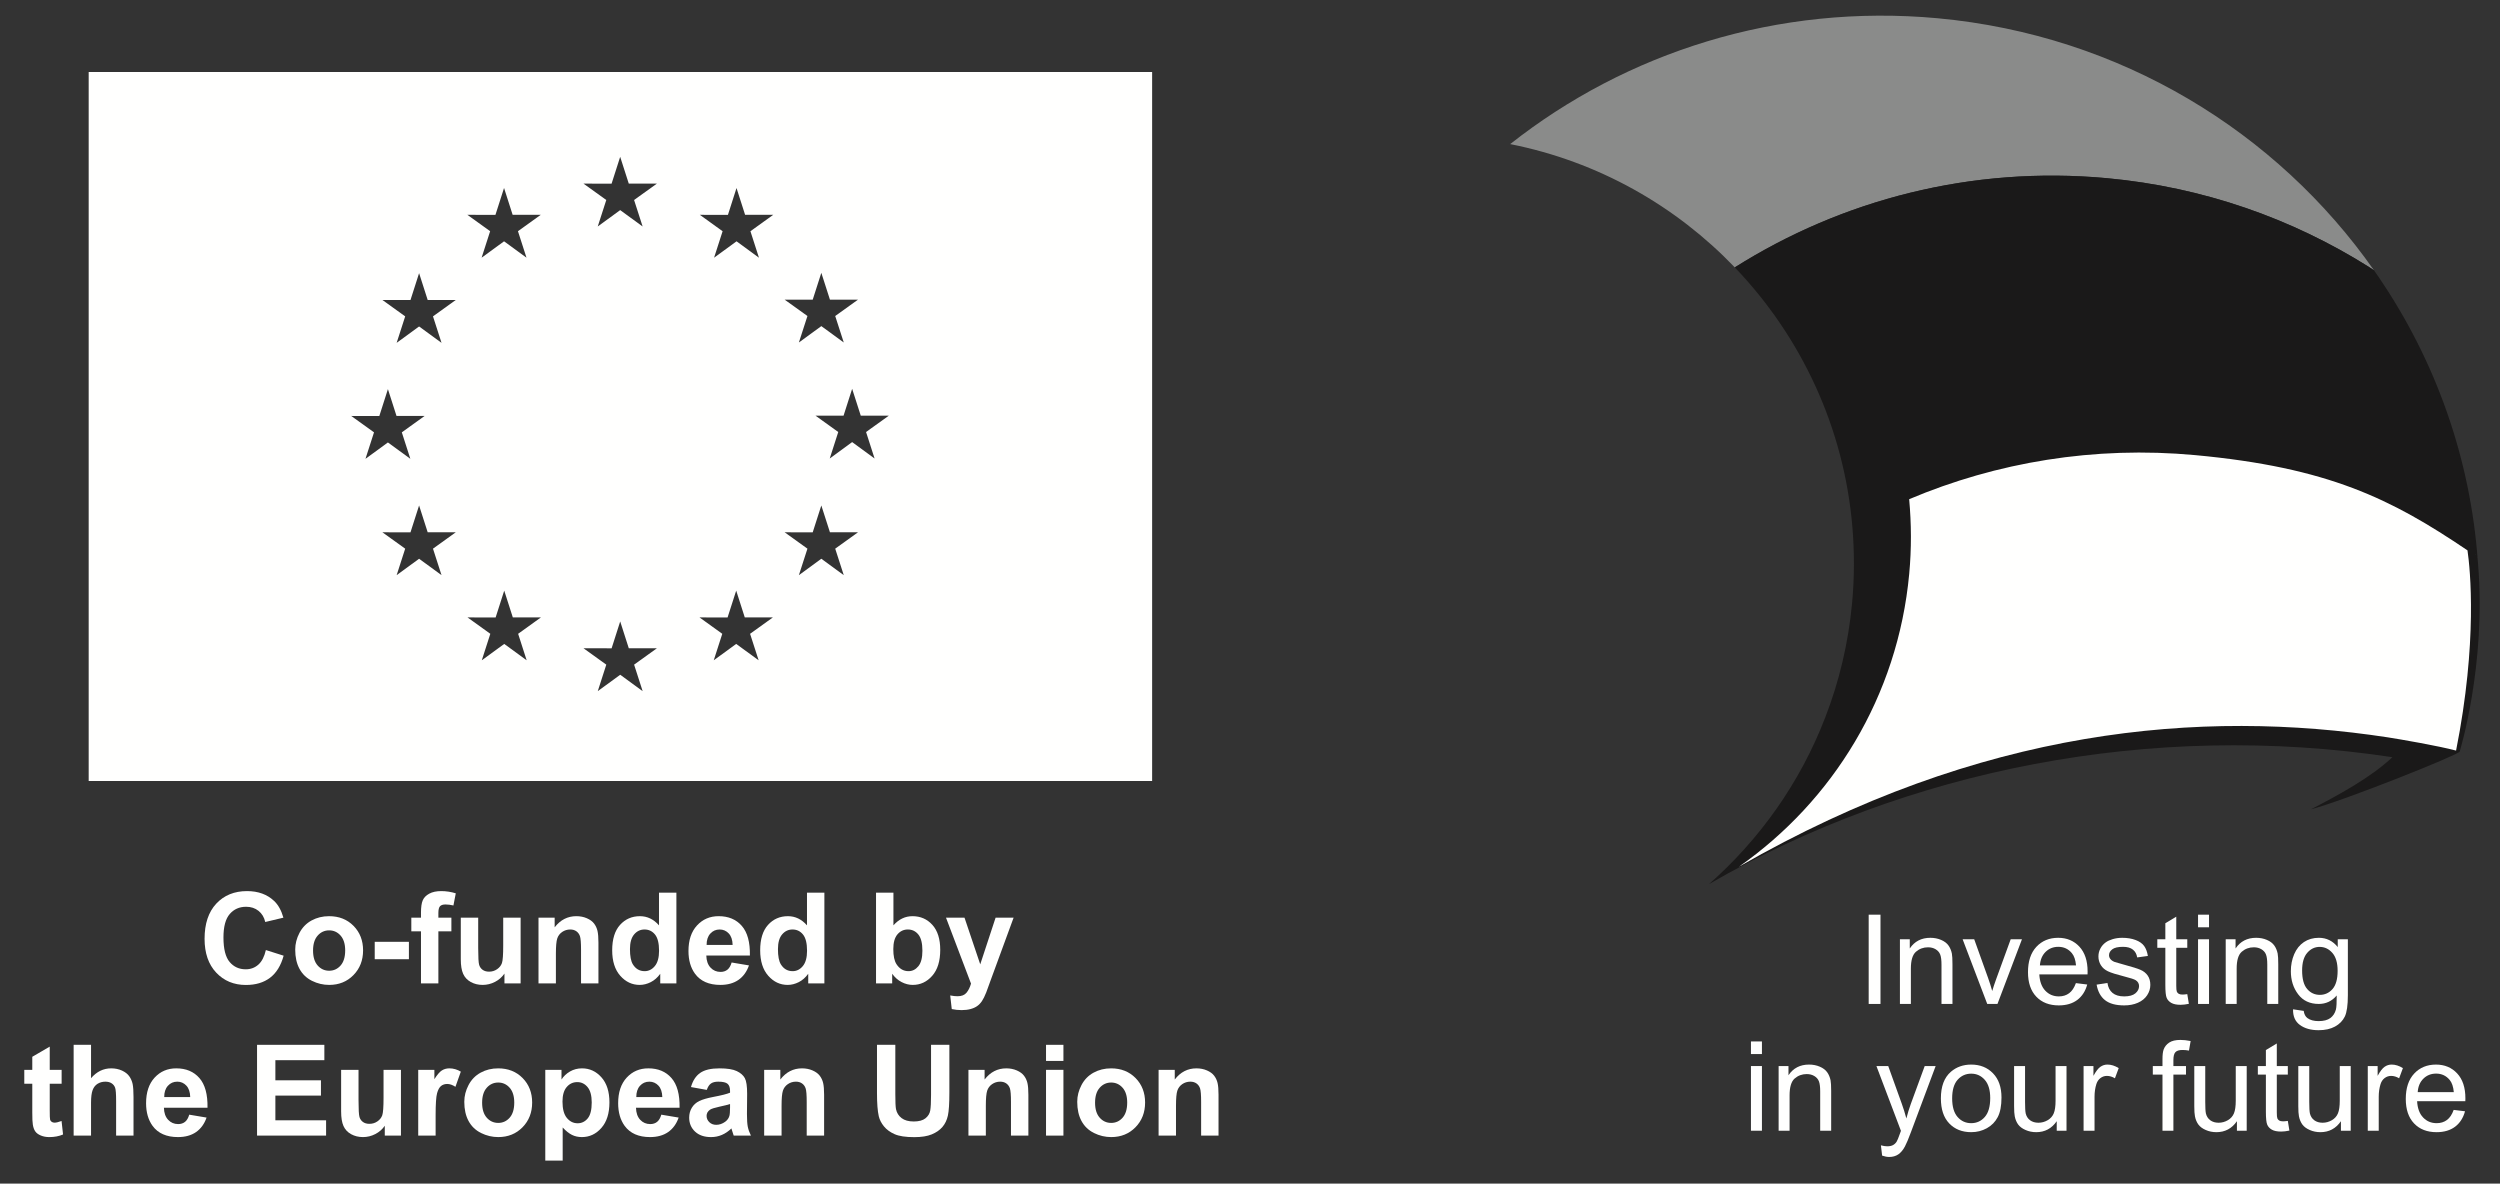 <?xml version="1.0" encoding="UTF-8"?>
<svg width="414px" height="196px" viewBox="0 0 414 196" version="1.1" xmlns="http://www.w3.org/2000/svg" xmlns:xlink="http://www.w3.org/1999/xlink">
    <rect x="0" y="0" width="414" height="196" fill="#333333" stroke="none"/>
    <title>Kaasrahastanud_EL_kaksiklogod_EST_hor_white</title>
    <defs>
        <rect id="path-1" x="0" y="0" width="414" height="196"></rect>
        <polygon id="path-3" points="0 298.052 511.101 298.052 511.101 0 0 0"></polygon>
    </defs>
    <g id="Page-1" stroke="none" stroke-width="1" fill="none" fill-rule="evenodd">
        <g id="Kaasrahastanud_EL_kaksiklogod_EST_hor_white">
            <mask id="mask-2" fill="white">
                <use xlink:href="#path-1"></use>
            </mask>
            <g id="Mask"></g>
            <g id="Kaasrahastanud_EL_kaksiklogod_ENG_hor_white" mask="url(#mask-2)">
                <g transform="translate(-43, -47)">
                    <polygon id="Fill-1" points="0 298.052 511.101 298.052 511.101 0.001 0 0.001"></polygon>
                    <g id="Group-62" stroke-width="1" fill-rule="evenodd">
                        <path d="M391.933,76.506 C407.87,77.983 422.562,83.197 435.257,91.18 C435.272,91.197 435.608,91.429 436.135,91.764 C420.087,68.866 394.209,52.832 363.877,50.023 C337.329,47.579 312.315,55.7 293.087,70.862 C307.683,73.759 320.514,81.089 330.279,91.277 C348.012,80.091 369.442,74.43 391.933,76.506" id="Fill-2" fill="#8A8B8A"></path>
                        <path d="M453.278,139.279 C453.27,139.279 453.27,139.271 453.27,139.271 C453.27,139.318 453.278,139.359 453.278,139.407 L453.278,139.279 Z" id="Fill-4" fill="#FFFFFE"></path>
                        <path d="M453.366,140.398 C453.341,140.086 453.231,138.721 453.207,138.442 C451.712,121.339 445.661,105.339 436.135,91.764 C435.608,91.429 435.272,91.197 435.257,91.181 C422.562,83.197 407.87,77.984 391.933,76.507 C369.442,74.431 348.012,80.092 330.279,91.278 C341.25,102.728 348.363,117.77 349.753,134.249 C350.096,138.354 350.103,142.554 349.712,146.817 C349.091,153.484 347.574,159.856 345.264,165.795 C341.098,176.638 334.342,186.108 325.841,193.558 L325.99,193.421 C358.688,174.483 399.224,166.331 439.178,172.391 C435.551,175.817 430.106,178.731 425.675,181.031 C431.074,179.625 450.051,172.047 450.324,171.472 C450.324,171.472 450.339,171.464 450.339,171.457 L450.324,171.457 C450.324,171.457 454.755,157.117 453.366,140.398" id="Fill-6" fill="#1A1919"></path>
                        <path d="M451.618,138.146 C438.971,129.585 428.541,124.411 406.522,122.368 C389.779,120.819 373.618,123.558 359.158,129.666 C359.526,133.706 359.558,137.842 359.166,142.033 C357.281,162.355 346.471,179.672 330.966,190.53 C371.063,167.471 407.519,164.39 438.396,169.101 C440.447,169.419 446.795,170.514 449.726,171.297 C453.317,153.22 452.063,141.259 451.618,138.146" id="Fill-8" fill="#FFFFFE"></path>
                        <path d="M452.933,138.82 C452.925,138.82 452.925,138.811 452.925,138.811 C452.925,138.858 452.933,138.899 452.933,138.946 L452.933,138.82 Z" id="Fill-10" fill="#FFFFFE"></path>
                        <mask id="mask-4" fill="white">
                            <use xlink:href="#path-3"></use>
                        </mask>
                        <g id="Clip-13"></g>
                        <polygon id="Fill-12" fill="#FFFFFE" mask="url(#mask-4)" points="352.454 213.254 354.409 213.254 354.409 198.47 352.454 198.47"></polygon>
                        <path d="M357.627,213.253 L357.627,202.544 L359.259,202.544 L359.259,204.066 C360.047,202.889 361.183,202.3 362.666,202.3 C363.313,202.3 363.905,202.417 364.446,202.648 C364.99,202.882 365.393,203.185 365.661,203.564 C365.933,203.938 366.119,204.386 366.229,204.902 C366.294,205.24 366.328,205.829 366.328,206.668 L366.328,213.253 L364.511,213.253 L364.511,206.737 C364.511,206 364.442,205.447 364.301,205.078 C364.16,204.713 363.909,204.42 363.551,204.203 C363.189,203.983 362.77,203.873 362.284,203.873 C361.51,203.873 360.845,204.121 360.281,204.61 C359.72,205.102 359.441,206.031 359.441,207.405 L359.441,213.253 L357.627,213.253 Z" id="Fill-14" fill="#FFFFFE" mask="url(#mask-4)"></path>
                        <path d="M372.087,213.253 L368.012,202.544 L369.93,202.544 L372.229,208.957 C372.476,209.649 372.704,210.368 372.913,211.115 C373.075,210.551 373.298,209.873 373.589,209.078 L375.971,202.544 L377.836,202.544 L373.781,213.253 L372.087,213.253 Z" id="Fill-15" fill="#FFFFFE" mask="url(#mask-4)"></path>
                        <path d="M380.809,206.869 L386.788,206.869 C386.709,205.97 386.479,205.292 386.103,204.845 C385.525,204.145 384.775,203.794 383.856,203.794 C383.023,203.794 382.32,204.073 381.752,204.631 C381.185,205.189 380.871,205.935 380.809,206.869 M386.768,209.804 L388.644,210.036 C388.348,211.133 387.8,211.983 387.001,212.589 C386.2,213.191 385.177,213.494 383.935,213.494 C382.369,213.494 381.126,213.012 380.21,212.048 C379.291,211.084 378.834,209.732 378.834,207.99 C378.834,206.186 379.298,204.79 380.224,203.794 C381.153,202.799 382.355,202.3 383.835,202.3 C385.267,202.3 386.437,202.79 387.343,203.763 C388.251,204.738 388.706,206.112 388.706,207.876 C388.706,207.988 388.702,208.149 388.696,208.363 L380.71,208.363 C380.775,209.54 381.109,210.441 381.708,211.065 C382.307,211.69 383.05,212.004 383.945,212.004 C384.61,212.004 385.177,211.828 385.649,211.477 C386.12,211.13 386.492,210.571 386.768,209.804" id="Fill-16" fill="#FFFFFE" mask="url(#mask-4)"></path>
                        <path d="M390.199,210.056 L391.992,209.774 C392.092,210.493 392.374,211.044 392.835,211.429 C393.294,211.811 393.937,212.004 394.767,212.004 C395.6,212.004 396.219,211.832 396.622,211.495 C397.025,211.154 397.228,210.755 397.228,210.3 C397.228,209.887 397.049,209.567 396.691,209.33 C396.443,209.168 395.824,208.965 394.836,208.717 C393.507,208.38 392.581,208.09 392.069,207.843 C391.555,207.598 391.163,207.257 390.898,206.824 C390.633,206.391 390.499,205.911 390.499,205.389 C390.499,204.91 390.609,204.469 390.829,204.064 C391.046,203.653 391.345,203.316 391.72,203.048 C392.002,202.841 392.388,202.663 392.873,202.518 C393.363,202.373 393.885,202.301 394.444,202.301 C395.283,202.301 396.02,202.425 396.657,202.666 C397.293,202.907 397.761,203.234 398.064,203.647 C398.368,204.064 398.574,204.614 398.688,205.306 L396.915,205.55 C396.832,204.999 396.598,204.569 396.212,204.26 C395.827,203.949 395.28,203.795 394.574,203.795 C393.741,203.795 393.146,203.932 392.791,204.208 C392.433,204.483 392.254,204.807 392.254,205.175 C392.254,205.412 392.33,205.623 392.478,205.812 C392.626,206.008 392.856,206.166 393.173,206.297 C393.355,206.362 393.889,206.518 394.777,206.759 C396.061,207.103 396.956,207.382 397.462,207.602 C397.971,207.819 398.37,208.138 398.66,208.555 C398.949,208.971 399.094,209.488 399.094,210.108 C399.094,210.713 398.915,211.281 398.564,211.818 C398.209,212.352 397.7,212.765 397.035,213.058 C396.371,213.35 395.617,213.494 394.777,213.494 C393.383,213.494 392.323,213.206 391.593,212.627 C390.863,212.049 390.399,211.192 390.199,210.056" id="Fill-17" fill="#FFFFFE" mask="url(#mask-4)"></path>
                        <path d="M405.213,211.629 L405.475,213.233 C404.966,213.339 404.508,213.395 404.105,213.395 C403.444,213.395 402.935,213.291 402.57,213.081 C402.209,212.875 401.953,212.6 401.806,212.258 C401.658,211.922 401.581,211.205 401.581,210.118 L401.581,203.956 L400.25,203.956 L400.25,202.545 L401.581,202.545 L401.581,199.891 L403.389,198.803 L403.389,202.545 L405.213,202.545 L405.213,203.956 L403.389,203.956 L403.389,210.217 C403.389,210.737 403.42,211.068 403.482,211.216 C403.547,211.364 403.651,211.481 403.795,211.57 C403.939,211.656 404.146,211.701 404.415,211.701 C404.618,211.701 404.883,211.677 405.213,211.629" id="Fill-18" fill="#FFFFFE" mask="url(#mask-4)"></path>
                        <path d="M406.996,213.254 L408.814,213.254 L408.814,202.545 L406.996,202.545 L406.996,213.254 Z M406.996,200.559 L408.814,200.559 L408.814,198.47 L406.996,198.47 L406.996,200.559 Z" id="Fill-19" fill="#FFFFFE" mask="url(#mask-4)"></path>
                        <path d="M411.578,213.253 L411.578,202.544 L413.21,202.544 L413.21,204.066 C413.997,202.889 415.134,202.3 416.617,202.3 C417.264,202.3 417.856,202.417 418.397,202.648 C418.941,202.882 419.344,203.185 419.612,203.564 C419.884,203.938 420.07,204.386 420.18,204.902 C420.245,205.24 420.279,205.829 420.279,206.668 L420.279,213.253 L418.462,213.253 L418.462,206.737 C418.462,206 418.393,205.447 418.252,205.078 C418.111,204.713 417.86,204.42 417.502,204.203 C417.14,203.983 416.72,203.873 416.235,203.873 C415.461,203.873 414.796,204.121 414.232,204.61 C413.671,205.102 413.392,206.031 413.392,207.405 L413.392,213.253 L411.578,213.253 Z" id="Fill-20" fill="#FFFFFE" mask="url(#mask-4)"></path>
                        <path d="M424.231,207.708 C424.231,209.112 424.51,210.139 425.07,210.782 C425.628,211.429 426.327,211.749 427.166,211.749 C428,211.749 428.699,211.429 429.262,210.789 C429.827,210.145 430.11,209.14 430.11,207.766 C430.11,206.455 429.82,205.468 429.24,204.803 C428.658,204.139 427.955,203.805 427.135,203.805 C426.33,203.805 425.646,204.132 425.077,204.789 C424.512,205.443 424.231,206.417 424.231,207.708 M422.729,214.141 L424.495,214.403 C424.567,214.947 424.774,215.342 425.108,215.593 C425.56,215.928 426.175,216.096 426.954,216.096 C427.796,216.096 428.443,215.928 428.901,215.593 C429.358,215.257 429.666,214.785 429.827,214.183 C429.923,213.811 429.966,213.036 429.959,211.853 C429.166,212.785 428.178,213.253 426.995,213.253 C425.522,213.253 424.382,212.723 423.577,211.659 C422.772,210.599 422.365,209.323 422.365,207.839 C422.365,206.817 422.55,205.873 422.92,205.009 C423.291,204.145 423.827,203.477 424.531,203.006 C425.233,202.538 426.058,202.3 427.005,202.3 C428.269,202.3 429.31,202.813 430.13,203.836 L430.13,202.545 L431.807,202.545 L431.807,211.801 C431.807,213.466 431.635,214.651 431.298,215.346 C430.957,216.041 430.42,216.592 429.683,216.995 C428.945,217.398 428.041,217.601 426.964,217.601 C425.687,217.601 424.654,217.311 423.87,216.737 C423.08,216.162 422.702,215.298 422.729,214.141" id="Fill-21" fill="#FFFFFE" mask="url(#mask-4)"></path>
                        <path d="M332.958,234.247 L334.776,234.247 L334.776,223.538 L332.958,223.538 L332.958,234.247 Z M332.958,221.552 L334.776,221.552 L334.776,219.463 L332.958,219.463 L332.958,221.552 Z" id="Fill-22" fill="#FFFFFE" mask="url(#mask-4)"></path>
                        <path d="M337.54,234.246 L337.54,223.537 L339.172,223.537 L339.172,225.06 C339.96,223.882 341.096,223.293 342.579,223.293 C343.226,223.293 343.818,223.411 344.359,223.642 C344.903,223.875 345.306,224.179 345.574,224.558 C345.846,224.933 346.032,225.38 346.142,225.895 C346.207,226.233 346.242,226.822 346.242,227.661 L346.242,234.246 L344.424,234.246 L344.424,227.731 C344.424,226.994 344.355,226.44 344.215,226.071 C344.073,225.707 343.822,225.413 343.464,225.197 C343.102,224.977 342.683,224.867 342.197,224.867 C341.423,224.867 340.758,225.114 340.194,225.603 C339.633,226.095 339.354,227.024 339.354,228.399 L339.354,234.246 L337.54,234.246 Z" id="Fill-23" fill="#FFFFFE" mask="url(#mask-4)"></path>
                        <path d="M354.681,238.37 L354.478,236.666 C354.877,236.772 355.221,236.828 355.518,236.828 C355.92,236.828 356.244,236.759 356.485,236.625 C356.729,236.49 356.926,236.305 357.081,236.06 C357.198,235.881 357.38,235.43 357.634,234.711 C357.669,234.608 357.724,234.463 357.796,234.267 L353.735,223.537 L355.69,223.537 L357.92,229.737 C358.206,230.525 358.468,231.351 358.695,232.219 C358.905,231.386 359.153,230.573 359.442,229.778 L361.731,223.537 L363.545,223.537 L359.473,234.428 C359.036,235.606 358.695,236.415 358.454,236.859 C358.13,237.458 357.762,237.895 357.346,238.174 C356.926,238.452 356.43,238.594 355.852,238.594 C355.501,238.594 355.112,238.518 354.681,238.37" id="Fill-24" fill="#FFFFFE" mask="url(#mask-4)"></path>
                        <path d="M366.277,228.891 C366.277,230.264 366.577,231.29 367.175,231.972 C367.774,232.657 368.528,232.997 369.433,232.997 C370.335,232.997 371.086,232.653 371.685,231.968 C372.28,231.283 372.58,230.237 372.58,228.832 C372.58,227.507 372.28,226.502 371.678,225.821 C371.075,225.139 370.328,224.798 369.433,224.798 C368.528,224.798 367.774,225.139 367.175,225.817 C366.577,226.495 366.277,227.521 366.277,228.891 M364.411,228.891 C364.411,226.908 364.962,225.439 366.067,224.485 C366.986,223.693 368.108,223.294 369.433,223.294 C370.907,223.294 372.111,223.776 373.044,224.743 C373.981,225.707 374.446,227.039 374.446,228.739 C374.446,230.12 374.239,231.204 373.826,231.992 C373.413,232.784 372.81,233.397 372.022,233.834 C371.23,234.271 370.37,234.487 369.433,234.487 C367.936,234.487 366.724,234.009 365.799,233.045 C364.873,232.085 364.411,230.701 364.411,228.891" id="Fill-25" fill="#FFFFFE" mask="url(#mask-4)"></path>
                        <path d="M383.594,234.246 L383.594,232.673 C382.757,233.886 381.625,234.488 380.193,234.488 C379.564,234.488 378.971,234.368 378.424,234.125 C377.876,233.886 377.47,233.578 377.205,233.214 C376.937,232.845 376.751,232.398 376.644,231.868 C376.572,231.511 376.534,230.946 376.534,230.171 L376.534,223.537 L378.348,223.537 L378.348,229.476 C378.348,230.425 378.386,231.062 378.458,231.393 C378.575,231.871 378.816,232.244 379.184,232.518 C379.556,232.791 380.014,232.925 380.558,232.925 C381.102,232.925 381.611,232.787 382.09,232.508 C382.568,232.23 382.906,231.847 383.102,231.369 C383.302,230.887 383.401,230.189 383.401,229.276 L383.401,223.537 L385.215,223.537 L385.215,234.246 L383.594,234.246 Z" id="Fill-26" fill="#FFFFFE" mask="url(#mask-4)"></path>
                        <path d="M388.041,234.246 L388.041,223.537 L389.673,223.537 L389.673,225.16 C390.089,224.401 390.475,223.899 390.829,223.659 C391.18,223.417 391.57,223.293 391.993,223.293 C392.606,223.293 393.225,223.489 393.858,223.88 L393.232,225.565 C392.791,225.3 392.347,225.169 391.904,225.169 C391.504,225.169 391.149,225.291 390.833,225.529 C390.516,225.768 390.292,226.099 390.158,226.523 C389.955,227.167 389.855,227.871 389.855,228.639 L389.855,234.246 L388.041,234.246 Z" id="Fill-27" fill="#FFFFFE" mask="url(#mask-4)"></path>
                        <path d="M401.107,234.246 L401.107,224.95 L399.506,224.95 L399.506,223.537 L401.107,223.537 L401.107,222.399 C401.107,221.679 401.173,221.143 401.3,220.794 C401.476,220.323 401.781,219.941 402.223,219.649 C402.663,219.357 403.279,219.212 404.074,219.212 C404.584,219.212 405.148,219.269 405.768,219.394 L405.496,220.976 C405.121,220.907 404.763,220.875 404.425,220.875 C403.875,220.875 403.486,220.992 403.259,221.228 C403.028,221.463 402.914,221.904 402.914,222.55 L402.914,223.537 L405,223.537 L405,224.95 L402.914,224.95 L402.914,234.246 L401.107,234.246 Z" id="Fill-28" fill="#FFFFFE" mask="url(#mask-4)"></path>
                        <path d="M413.434,234.246 L413.434,232.673 C412.597,233.886 411.465,234.488 410.033,234.488 C409.403,234.488 408.811,234.368 408.264,234.125 C407.716,233.886 407.31,233.578 407.045,233.214 C406.777,232.845 406.591,232.398 406.484,231.868 C406.412,231.511 406.374,230.946 406.374,230.171 L406.374,223.537 L408.188,223.537 L408.188,229.476 C408.188,230.425 408.226,231.062 408.298,231.393 C408.415,231.871 408.656,232.244 409.024,232.518 C409.396,232.791 409.854,232.925 410.398,232.925 C410.942,232.925 411.451,232.787 411.93,232.508 C412.408,232.23 412.746,231.847 412.942,231.369 C413.141,230.887 413.241,230.189 413.241,229.276 L413.241,223.537 L415.055,223.537 L415.055,234.246 L413.434,234.246 Z" id="Fill-29" fill="#FFFFFE" mask="url(#mask-4)"></path>
                        <path d="M421.863,232.622 L422.125,234.226 C421.616,234.332 421.157,234.388 420.755,234.388 C420.094,234.388 419.585,234.284 419.22,234.075 C418.859,233.868 418.603,233.593 418.456,233.251 C418.308,232.915 418.231,232.199 418.231,231.111 L418.231,224.95 L416.899,224.95 L416.899,223.538 L418.231,223.538 L418.231,220.884 L420.039,219.797 L420.039,223.538 L421.863,223.538 L421.863,224.95 L420.039,224.95 L420.039,231.21 C420.039,231.73 420.07,232.061 420.132,232.209 C420.197,232.357 420.301,232.474 420.445,232.563 C420.589,232.649 420.796,232.694 421.065,232.694 C421.268,232.694 421.533,232.67 421.863,232.622" id="Fill-30" fill="#FFFFFE" mask="url(#mask-4)"></path>
                        <path d="M430.658,234.246 L430.658,232.673 C429.82,233.886 428.688,234.488 427.257,234.488 C426.627,234.488 426.034,234.368 425.488,234.125 C424.94,233.886 424.534,233.578 424.269,233.214 C424,232.845 423.815,232.398 423.707,231.868 C423.635,231.511 423.598,230.946 423.598,230.171 L423.598,223.537 L425.411,223.537 L425.411,229.476 C425.411,230.425 425.45,231.062 425.522,231.393 C425.639,231.871 425.88,232.244 426.248,232.518 C426.62,232.791 427.077,232.925 427.622,232.925 C428.166,232.925 428.675,232.787 429.154,232.508 C429.632,232.23 429.969,231.847 430.166,231.369 C430.365,230.887 430.464,230.189 430.464,229.276 L430.464,223.537 L432.279,223.537 L432.279,234.246 L430.658,234.246 Z" id="Fill-31" fill="#FFFFFE" mask="url(#mask-4)"></path>
                        <path d="M435.104,234.246 L435.104,223.537 L436.736,223.537 L436.736,225.16 C437.152,224.401 437.538,223.899 437.892,223.659 C438.243,223.417 438.633,223.293 439.055,223.293 C439.668,223.293 440.288,223.489 440.921,223.88 L440.295,225.565 C439.854,225.3 439.41,225.169 438.967,225.169 C438.567,225.169 438.212,225.291 437.896,225.529 C437.579,225.768 437.355,226.099 437.221,226.523 C437.018,227.167 436.918,227.871 436.918,228.639 L436.918,234.246 L435.104,234.246 Z" id="Fill-32" fill="#FFFFFE" mask="url(#mask-4)"></path>
                        <path d="M443.372,227.862 L449.351,227.862 C449.272,226.963 449.042,226.285 448.666,225.838 C448.088,225.139 447.337,224.788 446.418,224.788 C445.586,224.788 444.883,225.067 444.315,225.625 C443.747,226.182 443.434,226.929 443.372,227.862 M449.33,230.799 L451.207,231.029 C450.91,232.127 450.363,232.977 449.564,233.583 C448.763,234.185 447.74,234.488 446.498,234.488 C444.932,234.488 443.689,234.006 442.773,233.042 C441.854,232.079 441.397,230.726 441.397,228.984 C441.397,227.18 441.861,225.783 442.787,224.788 C443.716,223.793 444.918,223.294 446.398,223.294 C447.83,223.294 449,223.783 449.906,224.757 C450.814,225.731 451.269,227.105 451.269,228.87 C451.269,228.981 451.265,229.142 451.258,229.356 L443.273,229.356 C443.338,230.533 443.672,231.435 444.271,232.058 C444.87,232.684 445.613,232.997 446.508,232.997 C447.172,232.997 447.74,232.822 448.212,232.471 C448.683,232.123 449.055,231.565 449.33,230.799" id="Fill-33" fill="#FFFFFE" mask="url(#mask-4)"></path>
                        <path d="M187.831,122.928 L184.115,120.211 L180.404,122.928 L181.815,118.542 L178.041,115.831 L182.693,115.835 L184.115,111.387 L185.541,115.831 L190.194,115.831 L186.419,118.542 L187.831,122.928 Z M182.727,142.246 L179.011,139.529 L175.295,142.246 L176.712,137.86 L172.938,135.148 L177.585,135.153 L179.011,130.705 L180.438,135.148 L185.085,135.148 L181.311,137.86 L182.727,142.246 Z M167.271,85.292 L168.683,89.677 L164.972,86.961 L161.251,89.677 L162.663,85.292 L158.893,82.575 L163.545,82.585 L164.967,78.136 L166.388,82.575 L171.045,82.575 L167.271,85.292 Z M168.63,156.344 L164.914,153.632 L161.197,156.344 L162.609,151.958 L158.84,149.246 L163.487,149.251 L164.914,144.807 L166.335,149.246 L170.987,149.246 L167.213,151.958 L168.63,156.344 Z M149.421,161.452 L145.707,158.74 L141.991,161.452 L143.403,157.066 L139.631,154.355 L144.284,154.359 L145.705,149.911 L147.129,154.355 L151.781,154.355 L148.007,157.066 L149.421,161.452 Z M144.279,77.413 L145.702,72.97 L147.126,77.408 L151.779,77.408 L148.004,80.12 L149.419,84.506 L145.702,81.794 L141.986,84.506 L143.4,80.12 L139.629,77.408 L144.279,77.413 Z M130.215,156.344 L126.501,153.632 L122.785,156.344 L124.197,151.958 L120.425,149.246 L125.077,149.251 L126.499,144.807 L127.923,149.246 L132.575,149.246 L128.803,151.958 L130.215,156.344 Z M125.046,82.58 L126.47,78.131 L127.893,82.575 L132.546,82.575 L128.774,85.287 L130.186,89.672 L126.472,86.961 L122.756,89.672 L124.168,85.287 L120.396,82.575 L125.046,82.58 Z M114.703,99.39 L116.117,103.775 L112.401,101.063 L108.685,103.775 L110.099,99.39 L106.327,96.678 L110.977,96.683 L112.401,92.234 L113.825,96.678 L118.475,96.678 L114.703,99.39 Z M116.117,142.246 L112.401,139.529 L108.685,142.246 L110.099,137.86 L106.327,135.148 L110.977,135.153 L112.401,130.705 L113.825,135.148 L118.475,135.148 L114.703,137.86 L116.117,142.246 Z M101.163,115.884 L105.815,115.894 L107.239,111.44 L108.663,115.884 L113.313,115.884 L109.541,118.596 L110.953,122.981 L107.239,120.269 L103.523,122.981 L104.937,118.596 L101.163,115.884 Z M177.585,96.629 L179.011,92.181 L180.438,96.624 L185.085,96.624 L181.311,99.331 L182.727,103.717 L179.011,101.005 L175.295,103.717 L176.712,99.331 L172.938,96.624 L177.585,96.629 Z M57.686,176.331 L233.792,176.331 L233.792,58.925 L57.686,58.925 L57.686,176.331 Z" id="Fill-34" fill="#FFFFFE" mask="url(#mask-4)"></path>
                        <path d="M87.028,204.328 L89.971,205.262 C89.52,206.902 88.769,208.121 87.72,208.917 C86.671,209.714 85.34,210.111 83.726,210.111 C81.73,210.111 80.09,209.43 78.804,208.066 C77.519,206.702 76.877,204.838 76.877,202.473 C76.877,199.971 77.523,198.027 78.815,196.643 C80.107,195.259 81.805,194.566 83.911,194.566 C85.75,194.566 87.244,195.11 88.392,196.197 C89.076,196.84 89.589,197.763 89.93,198.966 L86.925,199.683 C86.748,198.904 86.378,198.289 85.813,197.838 C85.25,197.387 84.564,197.161 83.757,197.161 C82.643,197.161 81.739,197.56 81.046,198.361 C80.351,199.16 80.005,200.456 80.005,202.247 C80.005,204.147 80.346,205.501 81.03,206.307 C81.714,207.114 82.602,207.517 83.696,207.517 C84.503,207.517 85.196,207.262 85.777,206.748 C86.358,206.236 86.775,205.43 87.028,204.328" id="Fill-35" fill="#FFFFFE" mask="url(#mask-4)"></path>
                        <path d="M94.841,204.41 C94.841,205.491 95.098,206.318 95.611,206.892 C96.123,207.467 96.755,207.754 97.507,207.754 C98.259,207.754 98.89,207.467 99.399,206.892 C99.908,206.318 100.163,205.484 100.163,204.39 C100.163,203.324 99.908,202.504 99.399,201.93 C98.89,201.355 98.259,201.068 97.507,201.068 C96.755,201.068 96.123,201.355 95.611,201.93 C95.098,202.504 94.841,203.331 94.841,204.41 M91.888,204.257 C91.888,203.3 92.124,202.374 92.596,201.478 C93.068,200.583 93.736,199.898 94.6,199.428 C95.465,198.955 96.431,198.72 97.497,198.72 C99.145,198.72 100.494,199.255 101.547,200.324 C102.6,201.394 103.126,202.746 103.126,204.38 C103.126,206.027 102.595,207.392 101.531,208.476 C100.469,209.559 99.131,210.101 97.518,210.101 C96.52,210.101 95.568,209.876 94.661,209.425 C93.756,208.973 93.068,208.312 92.596,207.44 C92.124,206.569 91.888,205.508 91.888,204.257" id="Fill-36" fill="#FFFFFE" mask="url(#mask-4)"></path>
                        <polygon id="Fill-37" fill="#FFFFFE" mask="url(#mask-4)" points="105.054 205.846 110.714 205.846 110.714 202.965 105.054 202.965"></polygon>
                        <path d="M111.115,198.965 L112.715,198.965 L112.715,198.145 C112.715,197.23 112.812,196.546 113.007,196.095 C113.202,195.643 113.56,195.276 114.084,194.992 C114.606,194.708 115.267,194.566 116.068,194.566 C116.888,194.566 117.691,194.69 118.477,194.935 L118.088,196.945 C117.63,196.837 117.188,196.78 116.765,196.78 C116.347,196.78 116.049,196.879 115.868,197.073 C115.686,197.268 115.595,197.643 115.595,198.196 L115.595,198.965 L117.75,198.965 L117.75,201.232 L115.595,201.232 L115.595,209.856 L112.715,209.856 L112.715,201.232 L111.115,201.232 L111.115,198.965 Z" id="Fill-38" fill="#FFFFFE" mask="url(#mask-4)"></path>
                        <path d="M126.537,209.855 L126.537,208.224 C126.141,208.806 125.619,209.264 124.974,209.599 C124.327,209.933 123.645,210.101 122.928,210.101 C122.196,210.101 121.54,209.94 120.959,209.619 C120.378,209.298 119.957,208.847 119.698,208.265 C119.437,207.685 119.308,206.881 119.308,205.856 L119.308,198.965 L122.189,198.965 L122.189,203.969 C122.189,205.501 122.242,206.439 122.349,206.784 C122.454,207.129 122.647,207.403 122.928,207.604 C123.208,207.806 123.563,207.907 123.994,207.907 C124.486,207.907 124.927,207.772 125.317,207.501 C125.706,207.232 125.974,206.897 126.116,206.497 C126.261,206.097 126.332,205.118 126.332,203.559 L126.332,198.965 L129.214,198.965 L129.214,209.855 L126.537,209.855 Z" id="Fill-39" fill="#FFFFFE" mask="url(#mask-4)"></path>
                        <path d="M142.101,209.855 L139.22,209.855 L139.22,204.297 C139.22,203.122 139.159,202.361 139.036,202.016 C138.913,201.67 138.712,201.403 138.436,201.21 C138.159,201.02 137.826,200.923 137.436,200.923 C136.937,200.923 136.489,201.061 136.093,201.334 C135.696,201.608 135.424,201.97 135.278,202.421 C135.13,202.873 135.057,203.707 135.057,204.923 L135.057,209.855 L132.175,209.855 L132.175,198.965 L134.852,198.965 L134.852,200.565 C135.802,199.334 136.998,198.719 138.441,198.719 C139.077,198.719 139.658,198.834 140.184,199.063 C140.71,199.292 141.109,199.584 141.378,199.939 C141.649,200.295 141.836,200.699 141.943,201.15 C142.048,201.601 142.101,202.247 142.101,203.087 L142.101,209.855 Z" id="Fill-40" fill="#FFFFFE" mask="url(#mask-4)"></path>
                        <path d="M147.322,204.174 C147.322,205.337 147.482,206.178 147.803,206.696 C148.268,207.448 148.918,207.825 149.752,207.825 C150.415,207.825 150.978,207.542 151.443,206.98 C151.908,206.415 152.14,205.572 152.14,204.451 C152.14,203.201 151.916,202.299 151.465,201.75 C151.013,201.198 150.435,200.923 149.731,200.923 C149.048,200.923 148.475,201.196 148.013,201.738 C147.552,202.282 147.322,203.095 147.322,204.174 L147.322,204.174 Z M155.011,209.856 L152.336,209.856 L152.336,208.256 C151.891,208.877 151.367,209.34 150.761,209.645 C150.157,209.948 149.547,210.101 148.931,210.101 C147.68,210.101 146.609,209.597 145.717,208.589 C144.825,207.581 144.379,206.173 144.379,204.369 C144.379,202.524 144.812,201.12 145.681,200.16 C146.549,199.2 147.646,198.72 148.972,198.72 C150.189,198.72 151.242,199.226 152.131,200.237 L152.131,194.822 L155.011,194.822 L155.011,209.856 Z" id="Fill-41" fill="#FFFFFE" mask="url(#mask-4)"></path>
                        <path d="M164.323,203.477 C164.302,202.643 164.088,202.009 163.677,201.575 C163.267,201.141 162.767,200.923 162.179,200.923 C161.551,200.923 161.031,201.153 160.621,201.611 C160.211,202.069 160.01,202.691 160.016,203.477 L164.323,203.477 Z M164.159,206.389 L167.03,206.871 C166.661,207.924 166.078,208.725 165.282,209.276 C164.485,209.826 163.489,210.101 162.293,210.101 C160.399,210.101 158.998,209.483 158.089,208.246 C157.371,207.254 157.011,206.003 157.011,204.492 C157.011,202.687 157.484,201.274 158.427,200.252 C159.371,199.23 160.563,198.719 162.006,198.719 C163.626,198.719 164.904,199.254 165.841,200.324 C166.777,201.394 167.224,203.033 167.183,205.241 L159.965,205.241 C159.986,206.095 160.218,206.76 160.662,207.235 C161.106,207.71 161.66,207.948 162.324,207.948 C162.775,207.948 163.154,207.825 163.462,207.579 C163.769,207.332 164.002,206.936 164.159,206.389 L164.159,206.389 Z" id="Fill-42" fill="#FFFFFE" mask="url(#mask-4)"></path>
                        <path d="M171.829,204.174 C171.829,205.337 171.989,206.178 172.31,206.696 C172.775,207.448 173.425,207.825 174.259,207.825 C174.922,207.825 175.485,207.542 175.95,206.98 C176.415,206.415 176.647,205.572 176.647,204.451 C176.647,203.201 176.423,202.299 175.972,201.75 C175.52,201.198 174.942,200.923 174.238,200.923 C173.555,200.923 172.982,201.196 172.52,201.738 C172.059,202.282 171.829,203.095 171.829,204.174 L171.829,204.174 Z M179.518,209.856 L176.843,209.856 L176.843,208.256 C176.398,208.877 175.874,209.34 175.268,209.645 C174.664,209.948 174.054,210.101 173.438,210.101 C172.187,210.101 171.116,209.597 170.224,208.589 C169.332,207.581 168.886,206.173 168.886,204.369 C168.886,202.524 169.319,201.12 170.188,200.16 C171.056,199.2 172.153,198.72 173.479,198.72 C174.696,198.72 175.749,199.226 176.638,200.237 L176.638,194.822 L179.518,194.822 L179.518,209.856 Z" id="Fill-43" fill="#FFFFFE" mask="url(#mask-4)"></path>
                        <path d="M190.931,204.174 C190.931,205.303 191.109,206.137 191.464,206.677 C191.963,207.442 192.626,207.825 193.453,207.825 C194.089,207.825 194.631,207.554 195.078,207.01 C195.527,206.466 195.75,205.611 195.75,204.441 C195.75,203.196 195.525,202.299 195.074,201.75 C194.622,201.198 194.044,200.923 193.34,200.923 C192.65,200.923 192.076,201.192 191.618,201.73 C191.16,202.266 190.931,203.081 190.931,204.174 L190.931,204.174 Z M188.071,209.856 L188.071,194.822 L190.952,194.822 L190.952,200.237 C191.84,199.226 192.893,198.72 194.11,198.72 C195.436,198.72 196.533,199.2 197.401,200.16 C198.269,201.12 198.703,202.5 198.703,204.298 C198.703,206.156 198.261,207.589 197.375,208.594 C196.491,209.6 195.415,210.101 194.151,210.101 C193.529,210.101 192.915,209.946 192.31,209.635 C191.705,209.323 191.184,208.863 190.746,208.256 L190.746,209.856 L188.071,209.856 Z" id="Fill-44" fill="#FFFFFE" mask="url(#mask-4)"></path>
                        <path d="M199.657,198.965 L202.722,198.965 L205.328,206.696 L207.871,198.965 L210.854,198.965 L207.01,209.445 L206.322,211.341 C206.069,211.978 205.828,212.463 205.599,212.798 C205.37,213.132 205.107,213.405 204.809,213.613 C204.512,213.821 204.146,213.984 203.713,214.101 C203.278,214.216 202.788,214.275 202.241,214.275 C201.687,214.275 201.144,214.216 200.611,214.101 L200.354,211.845 C200.805,211.934 201.212,211.978 201.574,211.978 C202.244,211.978 202.74,211.78 203.061,211.388 C203.383,210.994 203.629,210.494 203.8,209.887 L199.657,198.965 Z" id="Fill-45" fill="#FFFFFE" mask="url(#mask-4)"></path>
                        <path d="M53.206,224.166 L53.206,226.463 L51.236,226.463 L51.236,230.852 C51.236,231.74 51.255,232.258 51.294,232.405 C51.331,232.552 51.416,232.674 51.55,232.769 C51.684,232.865 51.846,232.913 52.036,232.913 C52.303,232.913 52.688,232.82 53.194,232.636 L53.441,234.871 C52.77,235.158 52.013,235.302 51.164,235.302 C50.645,235.302 50.178,235.215 49.761,235.04 C49.343,234.866 49.038,234.641 48.843,234.363 C48.648,234.087 48.513,233.712 48.437,233.241 C48.376,232.906 48.346,232.229 48.346,231.21 L48.346,226.463 L47.022,226.463 L47.022,224.166 L48.346,224.166 L48.346,222.003 L51.236,220.321 L51.236,224.166 L53.206,224.166 Z" id="Fill-46" fill="#FFFFFE" mask="url(#mask-4)"></path>
                        <path d="M58.076,220.023 L58.076,225.549 C59.006,224.463 60.117,223.919 61.409,223.919 C62.072,223.919 62.67,224.043 63.203,224.289 C63.736,224.535 64.138,224.849 64.408,225.232 C64.678,225.615 64.862,226.039 64.962,226.503 C65.06,226.968 65.11,227.69 65.11,228.667 L65.11,235.055 L62.229,235.055 L62.229,229.303 C62.229,228.162 62.175,227.436 62.065,227.129 C61.956,226.821 61.763,226.577 61.486,226.396 C61.209,226.214 60.862,226.124 60.445,226.124 C59.967,226.124 59.539,226.241 59.163,226.473 C58.787,226.706 58.513,227.055 58.338,227.524 C58.164,227.992 58.076,228.684 58.076,229.6 L58.076,235.055 L55.195,235.055 L55.195,220.023 L58.076,220.023 Z" id="Fill-47" fill="#FFFFFE" mask="url(#mask-4)"></path>
                        <path d="M74.502,228.677 C74.481,227.843 74.267,227.209 73.856,226.775 C73.446,226.341 72.947,226.123 72.359,226.123 C71.731,226.123 71.211,226.353 70.801,226.811 C70.391,227.269 70.189,227.891 70.195,228.677 L74.502,228.677 Z M74.338,231.589 L77.209,232.071 C76.84,233.124 76.257,233.925 75.461,234.476 C74.664,235.026 73.668,235.301 72.472,235.301 C70.578,235.301 69.177,234.683 68.268,233.446 C67.55,232.454 67.191,231.203 67.191,229.692 C67.191,227.887 67.663,226.474 68.606,225.452 C69.55,224.43 70.742,223.919 72.185,223.919 C73.805,223.919 75.083,224.454 76.02,225.524 C76.956,226.594 77.404,228.233 77.363,230.441 L70.145,230.441 C70.165,231.295 70.398,231.96 70.842,232.435 C71.286,232.91 71.84,233.148 72.503,233.148 C72.954,233.148 73.333,233.025 73.641,232.779 C73.948,232.532 74.181,232.136 74.338,231.589 L74.338,231.589 Z" id="Fill-48" fill="#FFFFFE" mask="url(#mask-4)"></path>
                        <polygon id="Fill-49" fill="#FFFFFE" mask="url(#mask-4)" points="85.567 235.055 85.567 220.023 96.713 220.023 96.713 222.566 88.602 222.566 88.602 225.899 96.149 225.899 96.149 228.431 88.602 228.431 88.602 232.522 97 232.522 97 235.055"></polygon>
                        <path d="M106.72,235.055 L106.72,233.424 C106.324,234.006 105.802,234.464 105.157,234.799 C104.51,235.133 103.828,235.301 103.111,235.301 C102.379,235.301 101.723,235.14 101.142,234.819 C100.561,234.498 100.141,234.047 99.881,233.465 C99.621,232.885 99.491,232.081 99.491,231.056 L99.491,224.165 L102.372,224.165 L102.372,229.169 C102.372,230.701 102.425,231.639 102.532,231.984 C102.637,232.329 102.83,232.603 103.111,232.804 C103.391,233.006 103.746,233.107 104.177,233.107 C104.669,233.107 105.111,232.972 105.5,232.701 C105.89,232.432 106.157,232.097 106.3,231.697 C106.444,231.297 106.515,230.318 106.515,228.759 L106.515,224.165 L109.397,224.165 L109.397,235.055 L106.72,235.055 Z" id="Fill-50" fill="#FFFFFE" mask="url(#mask-4)"></path>
                        <path d="M115.139,235.055 L112.257,235.055 L112.257,224.165 L114.934,224.165 L114.934,225.713 C115.392,224.983 115.804,224.5 116.169,224.268 C116.535,224.035 116.951,223.919 117.415,223.919 C118.072,223.919 118.703,224.101 119.313,224.463 L118.42,226.975 C117.935,226.66 117.484,226.503 117.067,226.503 C116.663,226.503 116.322,226.615 116.041,226.836 C115.761,227.059 115.54,227.46 115.38,228.041 C115.219,228.622 115.139,229.839 115.139,231.692 L115.139,235.055 Z" id="Fill-51" fill="#FFFFFE" mask="url(#mask-4)"></path>
                        <path d="M122.84,229.61 C122.84,230.691 123.097,231.518 123.609,232.092 C124.122,232.667 124.754,232.954 125.506,232.954 C126.258,232.954 126.889,232.667 127.398,232.092 C127.907,231.518 128.161,230.684 128.161,229.59 C128.161,228.524 127.907,227.704 127.398,227.13 C126.889,226.555 126.258,226.268 125.506,226.268 C124.754,226.268 124.122,226.555 123.609,227.13 C123.097,227.704 122.84,228.531 122.84,229.61 M119.887,229.457 C119.887,228.5 120.122,227.574 120.595,226.678 C121.066,225.783 121.735,225.098 122.599,224.628 C123.464,224.155 124.429,223.92 125.495,223.92 C127.143,223.92 128.493,224.455 129.546,225.524 C130.599,226.594 131.125,227.946 131.125,229.58 C131.125,231.227 130.594,232.592 129.53,233.676 C128.468,234.759 127.129,235.301 125.517,235.301 C124.518,235.301 123.567,235.076 122.66,234.625 C121.755,234.173 121.066,233.512 120.595,232.64 C120.122,231.769 119.887,230.708 119.887,229.457" id="Fill-52" fill="#FFFFFE" mask="url(#mask-4)"></path>
                        <path d="M136.149,229.426 C136.149,230.65 136.392,231.553 136.878,232.138 C137.363,232.722 137.954,233.014 138.651,233.014 C139.321,233.014 139.878,232.746 140.323,232.209 C140.767,231.673 140.989,230.793 140.989,229.569 C140.989,228.428 140.76,227.58 140.302,227.026 C139.844,226.473 139.277,226.196 138.6,226.196 C137.896,226.196 137.311,226.467 136.846,227.011 C136.381,227.554 136.149,228.36 136.149,229.426 L136.149,229.426 Z M133.299,224.165 L135.985,224.165 L135.985,225.765 C136.335,225.218 136.805,224.774 137.401,224.432 C137.995,224.09 138.655,223.919 139.379,223.919 C140.644,223.919 141.717,224.415 142.599,225.406 C143.481,226.398 143.922,227.779 143.922,229.549 C143.922,231.367 143.477,232.78 142.588,233.788 C141.7,234.797 140.624,235.301 139.359,235.301 C138.757,235.301 138.212,235.181 137.723,234.942 C137.235,234.703 136.72,234.293 136.18,233.711 L136.18,239.197 L133.299,239.197 L133.299,224.165 Z" id="Fill-53" fill="#FFFFFE" mask="url(#mask-4)"></path>
                        <path d="M152.678,228.677 C152.657,227.843 152.443,227.209 152.032,226.775 C151.622,226.341 151.122,226.123 150.534,226.123 C149.906,226.123 149.386,226.353 148.976,226.811 C148.566,227.269 148.365,227.891 148.371,228.677 L152.678,228.677 Z M152.514,231.589 L155.385,232.071 C155.016,233.124 154.433,233.925 153.637,234.476 C152.84,235.026 151.844,235.301 150.648,235.301 C148.754,235.301 147.353,234.683 146.444,233.446 C145.726,232.454 145.366,231.203 145.366,229.692 C145.366,227.887 145.839,226.474 146.782,225.452 C147.726,224.43 148.918,223.919 150.361,223.919 C151.981,223.919 153.259,224.454 154.196,225.524 C155.132,226.594 155.579,228.233 155.538,230.441 L148.32,230.441 C148.341,231.295 148.573,231.96 149.017,232.435 C149.461,232.91 150.015,233.148 150.679,233.148 C151.13,233.148 151.509,233.025 151.817,232.779 C152.124,232.532 152.357,232.136 152.514,231.589 L152.514,231.589 Z" id="Fill-54" fill="#FFFFFE" mask="url(#mask-4)"></path>
                        <path d="M163.896,229.826 C163.527,229.949 162.943,230.097 162.143,230.266 C161.343,230.438 160.82,230.605 160.574,230.769 C160.198,231.036 160.01,231.374 160.01,231.784 C160.01,232.188 160.161,232.537 160.461,232.831 C160.762,233.125 161.145,233.271 161.61,233.271 C162.129,233.271 162.625,233.1 163.097,232.759 C163.445,232.499 163.674,232.181 163.784,231.805 C163.859,231.559 163.896,231.091 163.896,230.4 L163.896,229.826 Z M160.041,227.488 L157.426,227.016 C157.72,225.964 158.226,225.184 158.944,224.679 C159.662,224.173 160.728,223.92 162.143,223.92 C163.428,223.92 164.385,224.072 165.014,224.376 C165.643,224.68 166.085,225.066 166.342,225.535 C166.598,226.003 166.726,226.862 166.726,228.114 L166.696,231.477 C166.696,232.434 166.742,233.139 166.834,233.595 C166.926,234.049 167.099,234.536 167.352,235.055 L164.501,235.055 C164.426,234.864 164.333,234.581 164.224,234.204 C164.176,234.034 164.142,233.921 164.123,233.866 C163.63,234.345 163.103,234.704 162.542,234.942 C161.982,235.181 161.384,235.302 160.749,235.302 C159.627,235.302 158.744,234.998 158.098,234.389 C157.452,233.781 157.128,233.012 157.128,232.082 C157.128,231.467 157.276,230.918 157.57,230.436 C157.864,229.954 158.276,229.585 158.805,229.329 C159.335,229.072 160.099,228.848 161.097,228.657 C162.444,228.404 163.376,228.169 163.896,227.95 L163.896,227.663 C163.896,227.108 163.759,226.714 163.486,226.478 C163.212,226.242 162.697,226.124 161.938,226.124 C161.425,226.124 161.025,226.225 160.738,226.427 C160.451,226.629 160.218,226.982 160.041,227.488 L160.041,227.488 Z" id="Fill-55" fill="#FFFFFE" mask="url(#mask-4)"></path>
                        <path d="M179.472,235.055 L176.591,235.055 L176.591,229.497 C176.591,228.322 176.53,227.561 176.407,227.216 C176.284,226.87 176.083,226.603 175.807,226.41 C175.53,226.22 175.197,226.123 174.807,226.123 C174.308,226.123 173.86,226.261 173.464,226.534 C173.067,226.808 172.795,227.17 172.649,227.621 C172.501,228.073 172.428,228.907 172.428,230.123 L172.428,235.055 L169.546,235.055 L169.546,224.165 L172.223,224.165 L172.223,225.765 C173.173,224.534 174.369,223.919 175.812,223.919 C176.448,223.919 177.029,224.034 177.555,224.263 C178.081,224.492 178.48,224.784 178.749,225.139 C179.02,225.495 179.207,225.899 179.314,226.35 C179.419,226.801 179.472,227.447 179.472,228.287 L179.472,235.055 Z" id="Fill-56" fill="#FFFFFE" mask="url(#mask-4)"></path>
                        <path d="M188.23,220.023 L191.265,220.023 L191.265,228.165 C191.265,229.457 191.302,230.294 191.377,230.676 C191.507,231.292 191.817,231.786 192.305,232.159 C192.794,232.531 193.462,232.717 194.31,232.717 C195.171,232.717 195.821,232.542 196.258,232.189 C196.696,231.837 196.959,231.405 197.048,230.892 C197.136,230.379 197.181,229.528 197.181,228.338 L197.181,220.023 L200.216,220.023 L200.216,227.919 C200.216,229.723 200.134,230.999 199.97,231.743 C199.806,232.489 199.503,233.118 199.063,233.629 C198.622,234.143 198.033,234.551 197.294,234.855 C196.556,235.16 195.591,235.311 194.402,235.311 C192.966,235.311 191.878,235.146 191.136,234.814 C190.395,234.483 189.808,234.052 189.378,233.522 C188.947,232.993 188.664,232.437 188.527,231.856 C188.329,230.995 188.23,229.723 188.23,228.042 L188.23,220.023 Z" id="Fill-57" fill="#FFFFFE" mask="url(#mask-4)"></path>
                        <path d="M213.299,235.055 L210.418,235.055 L210.418,229.497 C210.418,228.322 210.357,227.561 210.234,227.216 C210.111,226.87 209.91,226.603 209.634,226.41 C209.357,226.22 209.024,226.123 208.634,226.123 C208.135,226.123 207.687,226.261 207.291,226.534 C206.894,226.808 206.622,227.17 206.476,227.621 C206.328,228.073 206.255,228.907 206.255,230.123 L206.255,235.055 L203.373,235.055 L203.373,224.165 L206.05,224.165 L206.05,225.765 C207,224.534 208.196,223.919 209.639,223.919 C210.275,223.919 210.856,224.034 211.382,224.263 C211.908,224.492 212.307,224.784 212.576,225.139 C212.847,225.495 213.034,225.899 213.141,226.35 C213.246,226.801 213.299,227.447 213.299,228.287 L213.299,235.055 Z" id="Fill-58" fill="#FFFFFE" mask="url(#mask-4)"></path>
                        <path d="M216.222,235.056 L219.103,235.056 L219.103,224.166 L216.222,224.166 L216.222,235.056 Z M216.222,222.689 L219.103,222.689 L219.103,220.023 L216.222,220.023 L216.222,222.689 Z" id="Fill-59" fill="#FFFFFE" mask="url(#mask-4)"></path>
                        <path d="M224.343,229.61 C224.343,230.691 224.6,231.518 225.112,232.092 C225.625,232.667 226.257,232.954 227.009,232.954 C227.761,232.954 228.392,232.667 228.901,232.092 C229.41,231.518 229.664,230.684 229.664,229.59 C229.664,228.524 229.41,227.704 228.901,227.13 C228.392,226.555 227.761,226.268 227.009,226.268 C226.257,226.268 225.625,226.555 225.112,227.13 C224.6,227.704 224.343,228.531 224.343,229.61 M221.39,229.457 C221.39,228.5 221.625,227.574 222.098,226.678 C222.569,225.783 223.238,225.098 224.102,224.628 C224.967,224.155 225.932,223.92 226.998,223.92 C228.646,223.92 229.996,224.455 231.049,225.524 C232.102,226.594 232.628,227.946 232.628,229.58 C232.628,231.227 232.097,232.592 231.033,233.676 C229.971,234.759 228.632,235.301 227.02,235.301 C226.021,235.301 225.07,235.076 224.163,234.625 C223.258,234.173 222.569,233.512 222.098,232.64 C221.625,231.769 221.39,230.708 221.39,229.457" id="Fill-60" fill="#FFFFFE" mask="url(#mask-4)"></path>
                        <path d="M244.788,235.055 L241.907,235.055 L241.907,229.497 C241.907,228.322 241.846,227.561 241.724,227.216 C241.601,226.87 241.399,226.603 241.124,226.41 C240.846,226.22 240.513,226.123 240.124,226.123 C239.625,226.123 239.177,226.261 238.78,226.534 C238.383,226.808 238.112,227.17 237.965,227.621 C237.817,228.073 237.744,228.907 237.744,230.123 L237.744,235.055 L234.863,235.055 L234.863,224.165 L237.54,224.165 L237.54,225.765 C238.489,224.534 239.685,223.919 241.129,223.919 C241.764,223.919 242.345,224.034 242.871,224.263 C243.398,224.492 243.797,224.784 244.065,225.139 C244.337,225.495 244.524,225.899 244.631,226.35 C244.736,226.801 244.788,227.447 244.788,228.287 L244.788,235.055 Z" id="Fill-61" fill="#FFFFFE" mask="url(#mask-4)"></path>
                    </g>
                </g>
            </g>
        </g>
    </g>
</svg>